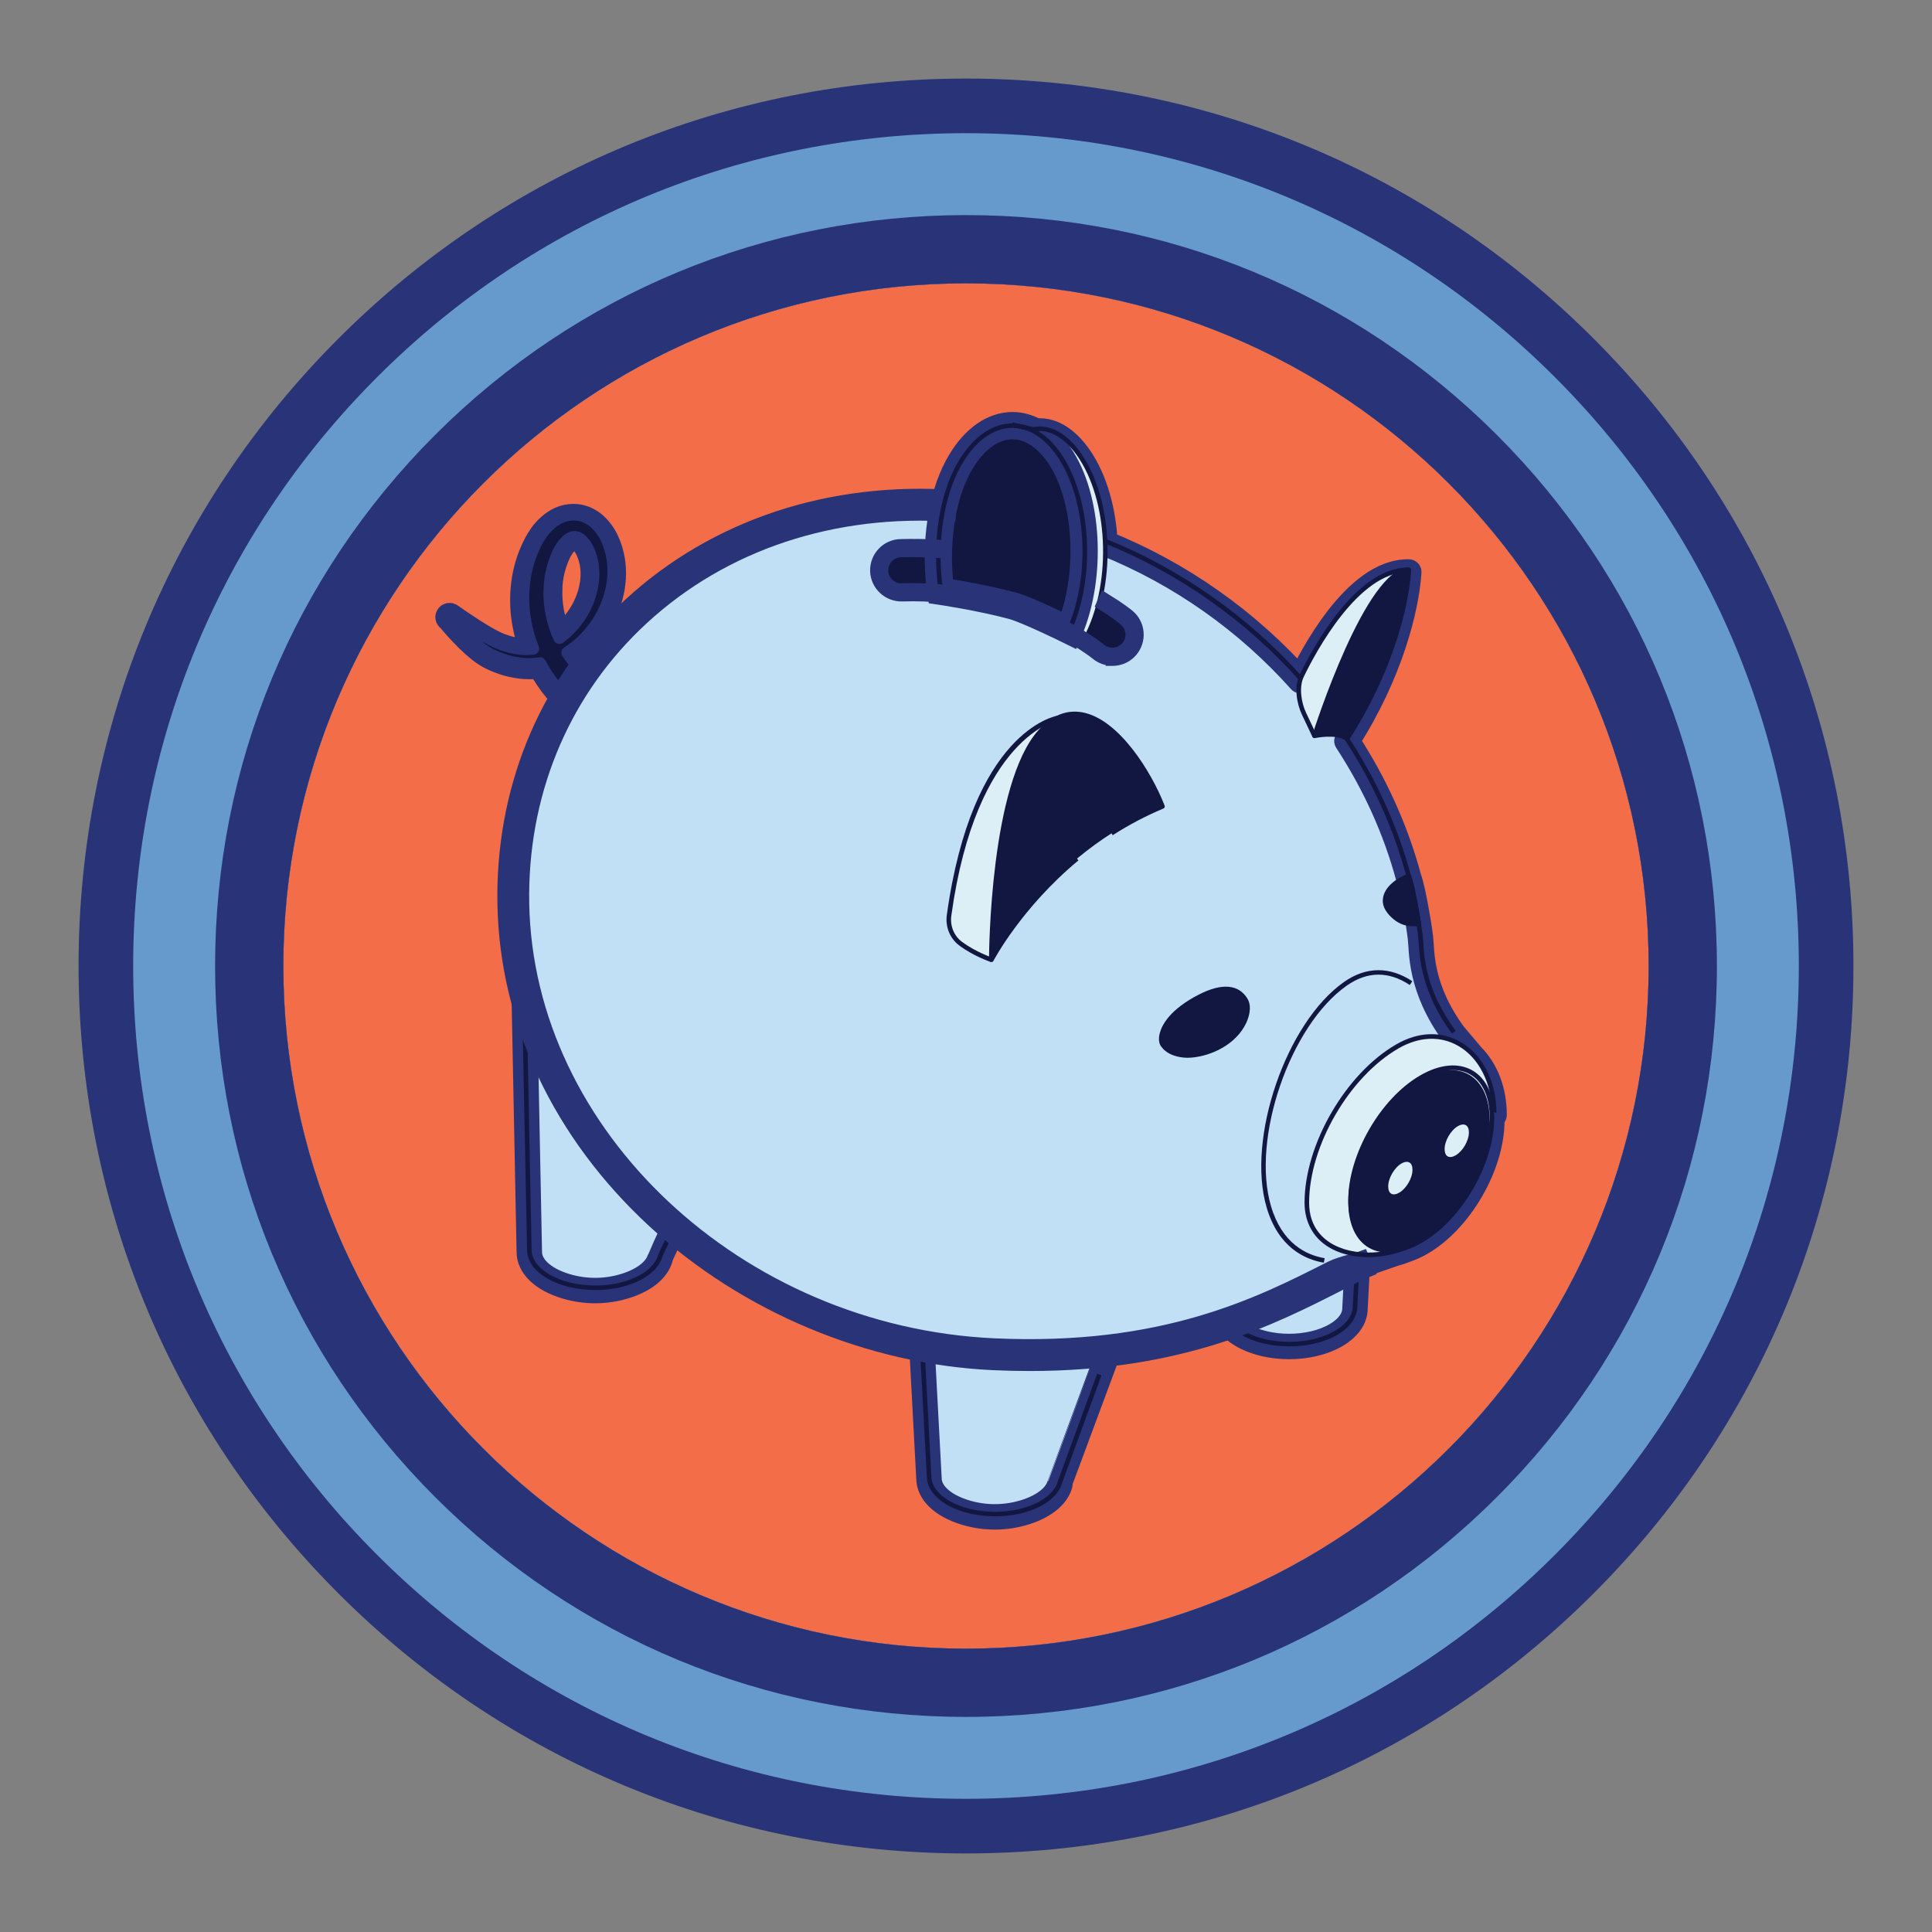 <?xml version="1.0" encoding="UTF-8"?>
<svg id="Layer_1" data-name="Layer 1" xmlns="http://www.w3.org/2000/svg" viewBox="0 0 300 300">
  <rect x="0" y="0" width="300" height="300" fill="#808080" stroke="none"/>
  <defs>
    <style>
      .cls-1 {
        fill: #69c;
      }

      .cls-2 {
        fill: #c1e0f6;
        stroke-width: 3.95px;
      }

      .cls-2, .cls-3, .cls-4, .cls-5, .cls-6 {
        stroke: #293377;
      }

      .cls-2, .cls-4 {
        stroke-linejoin: round;
      }

      .cls-3 {
        stroke-width: 2.12px;
      }

      .cls-3, .cls-7, .cls-5 {
        fill: #293377;
      }

      .cls-3, .cls-5, .cls-6 {
        stroke-miterlimit: 10;
      }

      .cls-4 {
        stroke-width: 1.9px;
      }

      .cls-4, .cls-8, .cls-6 {
        fill: #121741;
      }

      .cls-5, .cls-6 {
        stroke-width: 4.24px;
      }

      .cls-9 {
        fill: #ddeff6;
      }

      .cls-10 {
        fill: #f26d48;
      }
    </style>
  </defs>
  <g>
    <path class="cls-10" d="M150,271.9c-67.22,0-121.9-54.68-121.9-121.9S82.78,28.1,150,28.1s121.9,54.68,121.9,121.9-54.68,121.9-121.9,121.9Z"/>
    <path class="cls-7" d="M150,44c58.54,0,106,47.46,106,106s-47.46,106-106,106-106-47.46-106-106,47.46-106,106-106M150,12.2c-36.81,0-71.41,14.33-97.44,40.36-26.03,26.03-40.36,60.63-40.36,97.44s14.33,71.41,40.36,97.44c26.03,26.03,60.63,40.36,97.44,40.36s71.41-14.33,97.44-40.36c26.03-26.03,40.36-60.63,40.36-97.44s-14.33-71.41-40.36-97.44c-26.03-26.03-60.63-40.36-97.44-40.36h0Z"/>
    <path class="cls-1" d="M150,44c58.54,0,106,47.46,106,106s-47.46,106-106,106-106-47.46-106-106,47.46-106,106-106M150,20.68c-34.54,0-67.02,13.45-91.44,37.88-24.43,24.43-37.88,56.9-37.88,91.44s13.45,67.02,37.88,91.44c24.43,24.43,56.9,37.88,91.44,37.88s67.02-13.45,91.44-37.88c24.43-24.43,37.88-56.9,37.88-91.44s-13.45-67.02-37.88-91.44c-24.43-24.43-56.9-37.88-91.44-37.88h0Z"/>
    <path class="cls-7" d="M150,44c58.54,0,106,47.46,106,106s-47.46,106-106,106-106-47.46-106-106,47.46-106,106-106M150,33.4c-31.14,0-60.43,12.13-82.45,34.15s-34.15,51.3-34.15,82.45,12.13,60.43,34.15,82.45c22.02,22.02,51.3,34.15,82.45,34.15s60.43-12.13,82.45-34.15c22.02-22.02,34.15-51.3,34.15-82.45s-12.13-60.43-34.15-82.45c-22.02-22.02-51.3-34.15-82.45-34.15h0Z"/>
  </g>
  <g>
    <g>
      <path class="cls-2" d="M69.69,95.98c1.48,1.79,4.22,4.84,6.45,5.98,1.76.89,3.55,1.39,5.34,1.51.78.06,1.59.02,2.38-.11.72,1.32,1.57,2.58,2.56,3.78.46.56.95,1.1,1.45,1.63l.03-.05c-5.42,9.22-8.41,20.09-8.2,31.95.08,4.52.66,8.95,1.69,13.24l.8,40.51c0,2.09,1.92,4.19,5.75,5.33,2.99.89,6.21.86,9.18-.07,3.14-.99,4.94-2.63,5.4-4.36.01-.05,2.1-4.48,2.09-4.49,10.73,9.22,24.12,15.8,38.56,18.51l1.08,20.22c0,2.09,1.92,4.19,5.75,5.33,2.99.89,6.2.86,9.18-.07,3.14-.99,4.95-2.63,5.4-4.36,0-.03,4.69-12.61,7.58-20.4,7.31-.87,13.49-2.46,18.85-4.33l-.04.02s.56.78,1.97,1.6c3.99,2.31,10.47,2.31,14.46,0,2-1.15,3-2.66,3-4.17l.34-6.39-.9.41c.53-.27,1.06-.53,1.58-.78l5-1.74c.68-.18,1.36-.41,2.01-.67.72-.25,1.47-.59,2.24-1.03,6.06-3.51,10.98-12.02,10.98-19.01,0-.07,0-.13,0-.2l.35-.65c0-3.78-1.31-7-3.41-9.12l-2.85-3.37c-5.37-7.34-4.92-13.02-5.18-15.06-.18-1.44-.41-2.88-.68-4.3-.34-1.9-.75-3.91-1.13-4.91-2.02-7.55-5.3-14.73-9.6-21.3,6.74-10.47,9.26-20.72,9.6-26.24-8.37-.15-15.34,13.77-16.65,16.48-.06.12-.1.26-.16.39-8.22-9.21-18.64-16.63-30.36-21.33-.24-5.05-1.59-9.92-4-13.39-2.05-2.95-4.53-4.42-7.02-3.97h-.21s-1.21-.27-1.21-.27c-.34-.1-.68-.18-1.02-.22l-.99-.22.05.15c-3.29,0-6.57,2.46-8.86,7.19-.76,1.58-1.35,3.35-1.78,5.23l-.24-.05c-23.6-1.11-44.02,9.13-55.83,25.88-.18-.19-.36-.38-.54-.58-.69-.77-1.31-1.58-1.85-2.42,1.22-.78,2.35-1.75,3.34-2.9,1.26-1.44,2.23-3.07,2.88-4.82.37-.93.59-1.9.75-2.73.13-.96.24-1.95.16-2.95-.03-.87-.2-1.82-.51-2.88l-.15-.41c-.11-.33-.23-.67-.41-1.03-.23-.49-.51-.95-.82-1.37-.8-1.08-1.76-1.81-2.86-2.16-1.22-.41-2.71-.24-3.89.43-2.11,1.21-3.19,3.23-3.89,4.86-.76,1.76-1.23,3.63-1.4,5.55-.18,1.86-.1,3.77.26,5.68.25,1.39.65,2.76,1.19,4.11-.39.05-.79.06-1.19.05-1.47-.04-3.03-.41-4.53-1.09-2.04-.93-5.24-3.11-7.06-4.39-.23-.16-.49.13-.32.34ZM85.35,91.23c.07-1.52.38-3.01.92-4.41.08-.25.18-.45.27-.65.07-.14.13-.28.19-.43.13-.26.3-.56.49-.84.37-.56.8-1,1.22-1.26.26-.16.52-.24.77-.24.1,0,.21.01.31.04.38.1.8.42,1.16.87.19.24.37.51.53.81.12.21.2.42.28.64.05.12.1.25.15.37.24.72.39,1.41.44,2.05.09.77.04,1.54-.03,2.26-.11.67-.25,1.44-.5,2.16-.48,1.47-1.22,2.83-2.2,4.06-.73.91-1.57,1.72-2.48,2.38-.49-1.07-.86-2.17-1.1-3.27-.35-1.52-.48-3.04-.4-4.53Z"/>
      <g>
        <path class="cls-8" d="M180.54,162.22c.88,1.36,2.83,1.79,4.47,1.65,3.22-.28,6.76-2.18,8.17-5.19.33-.71.91-2.29.18-3.46-1.62-2.59-4.8-1.62-7.02-.48-5.81,2.96-6.5,6.4-5.81,7.48Z"/>
        <path class="cls-8" d="M220.32,143.5c-.91-.09-2.06.16-3.41-.81-.64-.46-1.91-1.56-1.84-2.93.09-1.84,2.2-3.23,3.69-3.74.55,1.49,1.2,5.21,1.56,7.49Z"/>
        <path class="cls-4" d="M90.51,104.34c-.18-.19-.36-.38-.54-.58-.69-.77-1.31-1.58-1.85-2.42,1.22-.78,2.35-1.75,3.34-2.9,1.26-1.44,2.23-3.07,2.88-4.82.37-.93.59-1.9.75-2.73.13-.96.24-1.95.16-2.95-.03-.87-.2-1.82-.51-2.88l-.15-.41c-.11-.33-.23-.67-.41-1.03-.23-.49-.51-.95-.82-1.37-.8-1.08-1.76-1.81-2.86-2.16-1.22-.41-2.71-.24-3.89.43-2.11,1.21-3.19,3.23-3.89,4.86-.76,1.76-1.23,3.63-1.4,5.55-.18,1.86-.1,3.77.26,5.68.25,1.39.65,2.76,1.19,4.11-.39.05-.79.06-1.19.05-1.47-.04-3.03-.41-4.53-1.09-2.04-.93-5.24-3.11-7.06-4.39-.23-.16-.49.13-.32.34,1.48,1.79,4.22,4.84,6.45,5.98,1.76.89,3.55,1.39,5.34,1.51.78.06,1.59.02,2.38-.11.72,1.32,1.57,2.59,2.56,3.78.46.56.95,1.1,1.45,1.63l2.63-4.08ZM91.63,86.13c.24.72.39,1.41.44,2.05.09.77.04,1.54-.03,2.26-.11.67-.25,1.44-.5,2.16-.48,1.47-1.22,2.83-2.2,4.06-.73.91-1.57,1.72-2.48,2.38-.49-1.07-.86-2.17-1.1-3.27-.35-1.52-.48-3.04-.4-4.53.07-1.52.38-3.01.92-4.41.08-.25.18-.45.27-.65.07-.14.13-.28.19-.43.13-.26.3-.56.48-.84.37-.56.8-1,1.22-1.26.26-.16.52-.24.77-.24.1,0,.21.01.31.04.38.1.8.42,1.16.87.19.24.37.51.53.81.12.21.2.42.28.64.05.12.1.25.15.37Z"/>
        <path class="cls-9" d="M218.76,88.48c-8.37-.15-15.34,13.77-16.65,16.48-.8,1.65-.44,4.17.35,5.83l1.64,3.47,14.66-25.78Z"/>
        <path class="cls-8" d="M204.11,114.26s3.53-.73,5.06.46c6.74-10.47,9.26-20.72,9.6-26.24-6.48,0-14.66,25.78-14.66,25.78Z"/>
        <path class="cls-9" d="M164.3,111.46s-12.99,2.15-16.93,30.67c-.23,1.68.44,3.38,1.8,4.39,2.18,1.62,4.78,2.5,4.78,2.5l10.35-37.57Z"/>
        <path class="cls-8" d="M153.95,149.03s8.42-16.24,26.59-23.81c-2.9-7.48-11.5-19.92-19-11.6-7.49,8.33-7.59,35.41-7.59,35.41Z"/>
        <g>
          <g>
            <path class="cls-9" d="M232.01,172.76c0-8.92-7.29-14.74-15.05-10.27-7.76,4.48-14.04,15.34-14.04,24.25,0,8.92,11.64,10.19,18.6,5.23l10.49-19.21Z"/>
            <path class="cls-8" d="M209.36,186.67c0,6.99,4.91,9.81,10.98,6.3,6.06-3.51,10.98-12.02,10.98-19.01,0-6.99-4.91-9.81-10.98-6.3-6.06,3.51-10.98,12.02-10.98,19.01Z"/>
          </g>
          <path class="cls-9" d="M215.2,184.24c0,1.42,1,2,2.24,1.28,1.24-.71,2.24-2.45,2.24-3.87s-1-2-2.24-1.28-2.24,2.45-2.24,3.87Z"/>
          <path class="cls-9" d="M223.96,178.43c0,1.42,1,2,2.24,1.28,1.24-.71,2.24-2.45,2.24-3.87,0-1.42-1-2-2.24-1.28-1.24.71-2.24,2.45-2.24,3.87Z"/>
        </g>
        <path class="cls-8" d="M145.66,84.88c-1.87-.13-3.81-.17-5.82-.1-1.88.04-3.38,1.64-3.32,3.54.06,1.89,1.64,3.38,3.54,3.32,18.6-.59,30.37,9.1,30.48,9.2.76.64,1.72.89,2.63.78.83-.1,1.62-.5,2.2-1.19,1.22-1.44,1.04-3.6-.4-4.82-.17-.14-1.49-1.25-3.85-2.7l-25.47-8.01Z"/>
        <g>
          <path class="cls-9" d="M160.37,67.01h.21c2.49-.45,4.97,1.02,7.02,3.97,4.81,6.92,5.42,19.39,1.36,27.8-.06.13-.35.85-.42.97l-2.62-1.58-8.77-31.87,3.21.71Z"/>
          <path class="cls-6" d="M148.35,73.29c4.06-8.41,11.27-9.62,16.07-2.7,4.62,6.65,5.16,18.93,1.61,27.3,0,0-6.54-3.23-8.88-3.85-5.18-1.37-11.07-2.23-11.07-2.23-.89-5.97-.21-13.38,2.27-18.51Z"/>
        </g>
      </g>
    </g>
    <g>
      <path class="cls-8" d="M180.24,162.41c-.31-.48-.36-1.22-.14-2.02.33-1.24,1.57-3.66,6.09-5.97,3.53-1.8,6.12-1.59,7.49.61.83,1.34.16,3.1-.16,3.8-1.57,3.35-5.38,5.12-8.46,5.39-.19.02-.4.03-.61.03-1.5,0-3.31-.47-4.2-1.84ZM186.51,155.06c-4.43,2.26-5.48,4.61-5.73,5.52-.16.6-.14,1.15.05,1.45.83,1.29,2.75,1.61,4.15,1.49,2.79-.24,6.44-1.91,7.88-4.98.28-.59.85-2.08.2-3.12-.67-1.08-1.66-1.47-2.75-1.47-1.25,0-2.63.52-3.81,1.12Z"/>
      <path class="cls-8" d="M220.29,143.85c-.19-.02-.39-.02-.6-.02-.82-.01-1.83-.03-2.98-.85-.62-.45-2.07-1.66-1.99-3.24.11-2.19,2.62-3.61,3.93-4.06.18-.06.38.03.45.21.57,1.55,1.23,5.4,1.58,7.56.02.11-.02.22-.09.3-.07.07-.16.11-.26.11-.01,0-.02,0-.03,0ZM215.43,139.77c-.06,1.23,1.17,2.25,1.7,2.63.96.69,1.82.71,2.58.72.07,0,.14,0,.21,0-.33-2.02-.87-5.1-1.36-6.65-1.32.54-3.04,1.76-3.12,3.3Z"/>
      <path class="cls-8" d="M205.57,196.07l.12-.7c-2.86-.48-6.62-2.28-8.33-8.08-3.09-10.47,2.96-28.07,11.76-34.24,3.2-2.24,6.49-2.28,9.79-.1l.39-.59c-3.52-2.32-7.18-2.28-10.59.11-9,6.31-15.18,24.32-12.03,35.02,1.82,6.16,5.84,8.06,8.89,8.58Z"/>
      <path class="cls-8" d="M154.5,235.46c2.68,0,5.37-.59,7.41-1.77,1.64-.94,2.69-2.15,3.04-3.5.08-.23,6.03-16.47,6.09-16.64l-.67-.24c-6.09,16.63-6.11,16.68-6.11,16.7-.31,1.15-1.24,2.21-2.71,3.06-3.89,2.25-10.22,2.24-14.11,0-1.82-1.05-2.82-2.42-2.82-3.87l-1.08-20.24-.71.04,1.08,20.22c0,1.69,1.13,3.28,3.17,4.46,2.04,1.18,4.73,1.77,7.41,1.77Z"/>
      <path class="cls-8" d="M200.19,209.07c2.68,0,5.37-.59,7.41-1.77,2.05-1.18,3.17-2.77,3.17-4.48l.34-6.37-.71-.04-.34,6.38c0,1.46-1,2.84-2.82,3.89-3.89,2.24-10.22,2.24-14.11,0-1.32-.76-1.85-1.49-1.86-1.5l-.58.41s.62.86,2.08,1.7c2.04,1.18,4.73,1.77,7.41,1.77Z"/>
      <path class="cls-8" d="M92.43,200.32c2.68,0,5.37-.59,7.41-1.77,1.64-.94,2.69-2.15,3.04-3.5.05-.1,1.27-2.7,2.07-4.42l-.64-.3c-2.1,4.46-2.11,4.5-2.12,4.54-.31,1.15-1.24,2.21-2.71,3.06-3.89,2.25-10.22,2.24-14.11,0-1.82-1.05-2.82-2.42-2.82-3.87l-.81-40.59h-.71s.81,40.6.81,40.6c0,1.7,1.13,3.29,3.17,4.47,2.04,1.18,4.73,1.77,7.41,1.77Z"/>
      <path class="cls-5" d="M159.91,210.77c23.36,0,37.21-7.05,47.53-12.31,1.46-.74,2.83-1.44,4.15-2.08l1.24-.45c-1.32.64-4.25,1.15-5.71,1.9-11.06,5.63-26.21,13.33-52.85,12.1-40.26-1.88-73.55-33.11-74.21-69.61-.3-16.96,6.01-32.59,17.79-44.03,12.51-12.15,29.73-18.35,48.47-17.48l.03-.71c-18.94-.89-36.34,5.39-48.99,17.68-11.91,11.57-18.31,27.39-18,44.55.32,17.97,8.47,35.22,22.96,48.57,14.03,12.93,32.95,20.85,51.92,21.74,1.95.09,3.85.13,5.68.13Z"/>
      <path class="cls-8" d="M201.7,105.58l.53-.47c-8.38-9.38-18.94-16.8-30.56-21.45l-.26.66c11.51,4.61,21.99,11.97,30.29,21.27Z"/>
      <path class="cls-8" d="M225.46,160.49l.57-.42c-4.56-6.23-4.86-11.16-5.03-13.81-.03-.43-.05-.79-.09-1.08-1.34-10.64-5.3-21.24-11.47-30.65l-.59.39c6.11,9.32,10.03,19.82,11.35,30.35.03.28.06.62.08,1.04.16,2.53.48,7.79,5.16,14.19Z"/>
      <path class="cls-8" d="M203.79,114.41l.64-.3-1.64-3.47c-.74-1.57-1.1-3.97-.35-5.53,1.85-3.83,8.47-16.28,16.19-16.28.04,0,.09,0,.13,0v-.71s-.08,0-.13,0c-8.14,0-14.93,12.75-16.83,16.68-.89,1.84-.44,4.47.35,6.14l1.64,3.47Z"/>
      <path class="cls-8" d="M208.94,115c-1.38-1.08-4.73-.4-4.77-.39-.12.03-.25-.02-.33-.11-.08-.09-.11-.22-.07-.34.34-1.06,8.33-26.03,15-26.03.1,0,.19.04.26.11s.1.17.1.26c-.38,6.1-3.11,16.25-9.66,26.41-.05.08-.14.14-.24.16-.02,0-.04,0-.06,0-.08,0-.15-.03-.22-.07ZM204.62,113.81c1.02-.15,3.12-.32,4.43.41,6.19-9.72,8.86-19.37,9.33-25.36-5.58.91-12.56,21.3-13.76,24.95Z"/>
      <path class="cls-8" d="M153.84,149.37l.23-.67s-2.58-.88-4.69-2.45c-1.24-.92-1.88-2.48-1.66-4.06,3.87-27.94,16.51-30.35,16.64-30.37l-.11-.7c-.54.09-13.29,2.52-17.23,30.97-.25,1.84.49,3.65,1.94,4.73,2.2,1.64,4.77,2.52,4.88,2.55Z"/>
      <path class="cls-8" d="M153.95,149.39c.13,0,.25-.07.31-.19.04-.08,4.35-8.26,13.2-15.6l-.45-.55c-6.95,5.76-11.13,12.03-12.69,14.61.15-5.6,1.11-26.73,7.47-33.8,1.89-2.09,3.96-2.95,6.16-2.55,5.25.96,10.06,8.61,12.11,13.72-2.63,1.12-5.21,2.48-7.66,4.06l.38.6c2.52-1.62,5.17-3.01,7.87-4.14.18-.07.26-.28.19-.46-2.04-5.25-7.12-13.44-12.77-14.48-2.47-.45-4.76.48-6.82,2.77-7.5,8.33-7.67,34.53-7.68,35.64,0,.16.11.31.27.35.03,0,.06.01.08.01Z"/>
      <g>
        <g>
          <path class="cls-8" d="M212.43,195.21c3.19,0,6.59-1.02,9.3-2.95l-.41-.58c-4.22,3-10.16,3.7-14.12,1.66-1.79-.92-3.92-2.82-3.92-6.6,0-8.79,6.22-19.53,13.87-23.94,3.22-1.86,6.53-1.99,9.31-.38,3.21,1.85,5.2,5.82,5.2,10.34h.71c0-4.78-2.13-8.98-5.56-10.96-3.02-1.74-6.58-1.61-10.02.38-7.84,4.53-14.22,15.54-14.22,24.56,0,3.23,1.53,5.8,4.31,7.23,1.62.83,3.55,1.24,5.56,1.24Z"/>
          <path class="cls-8" d="M212.74,193.71c-2.18-1.26-3.38-3.88-3.38-7.39,0-7.09,5-15.76,11.15-19.32,3.05-1.77,5.94-2.04,8.13-.78,2.18,1.26,3.38,3.88,3.38,7.39,0,7.09-5,15.76-11.15,19.32-1.79,1.04-3.53,1.56-5.1,1.56-1.1,0-2.12-.26-3.03-.78ZM220.87,167.62c-5.96,3.45-10.8,11.84-10.8,18.7,0,3.24,1.08,5.65,3.03,6.77,1.96,1.13,4.59.85,7.42-.78,5.96-3.45,10.8-11.84,10.8-18.7,0-3.24-1.08-5.65-3.03-6.77-.79-.46-1.7-.68-2.68-.68-1.44,0-3.06.49-4.74,1.47Z"/>
        </g>
        <path class="cls-8" d="M215.68,185.98c-.54-.31-.83-.93-.83-1.75,0-1.56,1.06-3.39,2.42-4.18.72-.41,1.41-.47,1.94-.16.54.31.83.93.83,1.75,0,1.56-1.06,3.39-2.42,4.18-.41.24-.81.36-1.18.36-.27,0-.53-.07-.76-.2ZM217.62,180.67c-1.12.65-2.06,2.28-2.06,3.56,0,.55.17.96.48,1.13.31.18.75.12,1.23-.16,1.12-.65,2.06-2.28,2.06-3.56,0-.55-.17-.96-.48-1.13-.12-.07-.26-.1-.41-.1-.24,0-.53.09-.83.26Z"/>
        <path class="cls-8" d="M224.44,180.18c-.54-.31-.83-.93-.83-1.75,0-1.56,1.06-3.39,2.42-4.18.71-.41,1.4-.47,1.94-.16.54.31.83.93.83,1.75,0,1.56-1.06,3.39-2.42,4.18-.41.24-.81.36-1.18.36-.27,0-.53-.07-.76-.2ZM226.38,174.87c-1.12.65-2.06,2.28-2.06,3.56,0,.55.17.96.48,1.13.31.18.75.12,1.23-.16,1.12-.65,2.06-2.28,2.06-3.56,0-.55-.17-.96-.48-1.13-.12-.07-.26-.1-.41-.1-.24,0-.53.09-.83.26Z"/>
      </g>
      <g>
        <path class="cls-8" d="M169.08,98.97c.06-.13.13-.26.19-.39,4.11-8.51,3.48-21.14-1.39-28.16-2.17-3.12-4.79-4.58-7.38-4.11h-.1s-3.18-.71-3.18-.71l-.15.69,3.21.71s.05,0,.08,0h.21c2.37-.42,4.73.94,6.73,3.82,4.74,6.83,5.34,19.14,1.33,27.45-.06.13-.12.25-.19.38l.63.32Z"/>
        <path class="cls-8" d="M166.56,97.52c3.61-8.52,2.8-20.44-1.85-27.14-2.23-3.22-5.09-4.85-8.05-4.62-3.36.26-6.5,2.95-8.64,7.37-2.38,4.93-3.25,12.01-2.29,18.48l.7-.11c-.95-6.34-.09-13.26,2.22-18.07,2.02-4.19,4.95-6.73,8.05-6.97,2.71-.21,5.33,1.32,7.41,4.32,4.52,6.51,5.3,18.14,1.78,26.46l.65.28Z"/>
      </g>
      <path class="cls-3" d="M172.76,102.34c.15,0,.31,0,.46-.03.95-.12,1.81-.58,2.42-1.31,1.34-1.59,1.15-3.98-.44-5.32-.24-.2-1.27-1.05-3.6-2.49l-.27.6c2.34,1.44,3.27,2.3,3.41,2.42,1.29,1.09,1.45,3.03.35,4.33-.5.59-1.2.97-1.97,1.07-.85.1-1.71-.15-2.36-.7-.12-.1-12.05-9.87-30.72-9.28-.03,0-.07,0-.1,0-1.65,0-3.02-1.32-3.07-2.98-.03-.83.28-1.62.85-2.22.56-.59,1.32-.93,2.13-.95,1.94-.06,3.89-.03,5.79.1l.05-.71c-1.93-.13-3.9-.16-5.86-.1-.99.02-1.93.44-2.62,1.17-.7.74-1.07,1.71-1.04,2.73.07,2.09,1.84,3.72,3.9,3.66,18.41-.57,30.13,9.02,30.25,9.11.68.57,1.55.89,2.44.89Z"/>
    </g>
  </g>
</svg>